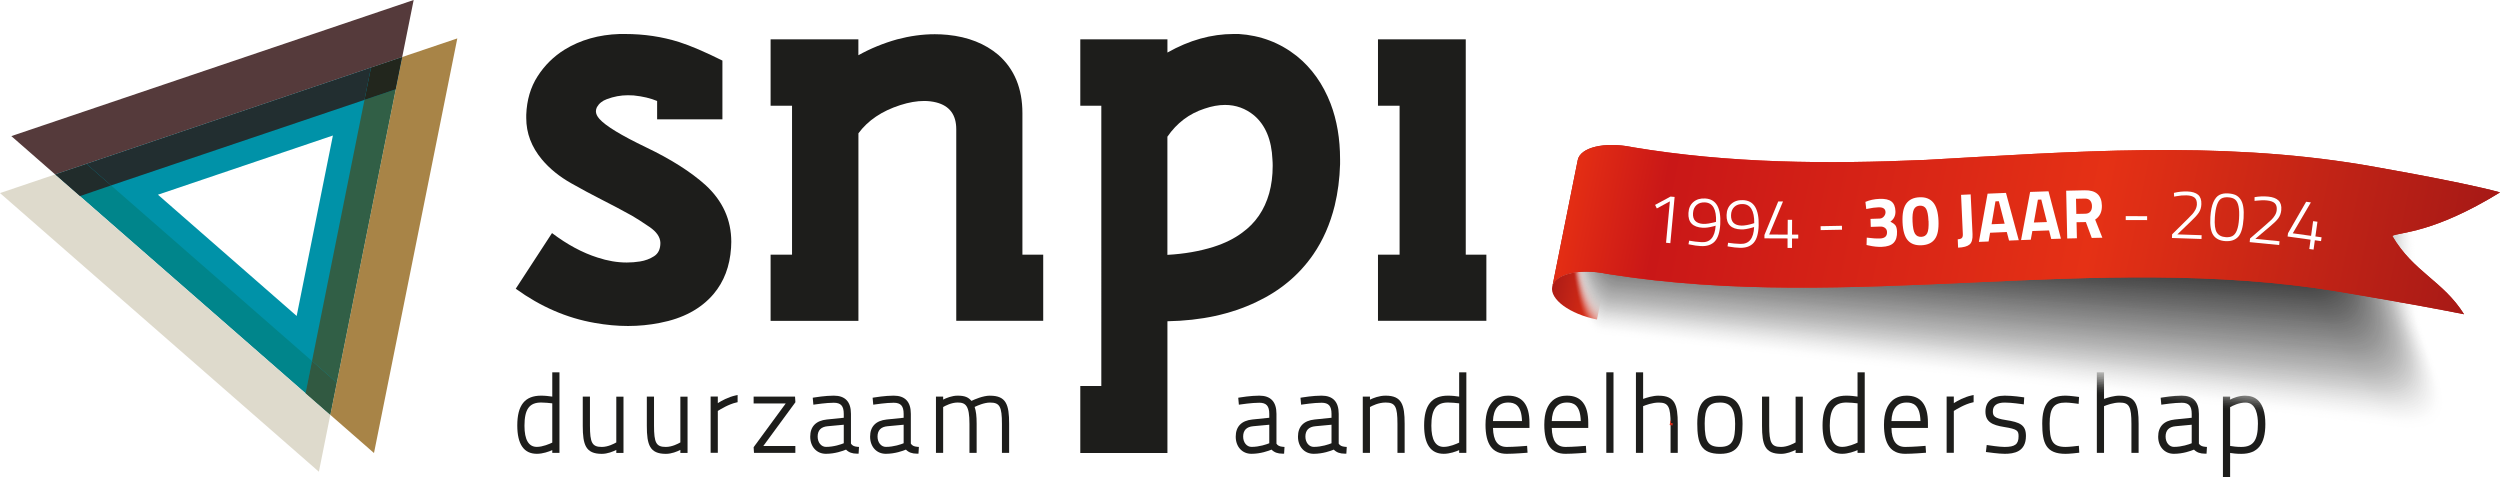 <?xml version="1.0" encoding="UTF-8"?>
<svg xmlns="http://www.w3.org/2000/svg" xmlns:xlink="http://www.w3.org/1999/xlink" viewBox="0 0 549.41 104.85">
  <defs>
    <style>
      .cls-1 {
        fill: #d4d4d4;
        opacity: .21;
      }

      .cls-1, .cls-2, .cls-3, .cls-4, .cls-5, .cls-6, .cls-7, .cls-8, .cls-9, .cls-10, .cls-11, .cls-12, .cls-13, .cls-14, .cls-15, .cls-16, .cls-17, .cls-18, .cls-19, .cls-20, .cls-21, .cls-22, .cls-23, .cls-24, .cls-25, .cls-26, .cls-27, .cls-28, .cls-29, .cls-30, .cls-31, .cls-32, .cls-33, .cls-34, .cls-35, .cls-36, .cls-37, .cls-38, .cls-39, .cls-40, .cls-41, .cls-42, .cls-43, .cls-44, .cls-45, .cls-46, .cls-47, .cls-48, .cls-49, .cls-50, .cls-51, .cls-52, .cls-53, .cls-54, .cls-55, .cls-56, .cls-57, .cls-58, .cls-59, .cls-60, .cls-61, .cls-62, .cls-63, .cls-64, .cls-65, .cls-66, .cls-67, .cls-68, .cls-69, .cls-70, .cls-71, .cls-72, .cls-73, .cls-74, .cls-75, .cls-76, .cls-77, .cls-78, .cls-79, .cls-80, .cls-81, .cls-82, .cls-83, .cls-84, .cls-85, .cls-86, .cls-87, .cls-88, .cls-89, .cls-90, .cls-91, .cls-92, .cls-93, .cls-94, .cls-95, .cls-96, .cls-97, .cls-98, .cls-99, .cls-100 {
        stroke-width: 0px;
      }

      .cls-2 {
        fill: #7f7f7f;
        opacity: .63;
      }

      .cls-3 {
        fill: #7a7a7a;
        opacity: .65;
      }

      .cls-4 {
        fill: #7c7c7c;
        opacity: .64;
      }

      .cls-5 {
        fill: #6a6a6a;
        opacity: .73;
      }

      .cls-6 {
        fill: #b3b3b3;
        opacity: .37;
      }

      .cls-7 {
        fill: #e6e6e6;
        opacity: .12;
      }

      .cls-8 {
        fill: #f2f2f2;
        opacity: .06;
      }

      .cls-9 {
        fill: url(#linear-gradient-2);
      }

      .cls-9, .cls-101 {
        mix-blend-mode: multiply;
      }

      .cls-10 {
        fill: #fcfcfc;
        opacity: .01;
      }

      .cls-11 {
        fill: #b6b6b6;
        opacity: .36;
      }

      .cls-12 {
        fill: #5e5e5e;
        opacity: .79;
      }

      .cls-13 {
        fill: #6f6f6f;
        opacity: .7;
      }

      .cls-14 {
        fill: #acacac;
        opacity: .41;
      }

      .cls-15 {
        fill: #727272;
        opacity: .69;
      }

      .cls-102 {
        mask: url(#mask);
      }

      .cls-16 {
        fill: #6d6d6d;
        opacity: .72;
      }

      .cls-17 {
        fill: url(#linear-gradient);
      }

      .cls-103 {
        filter: url(#luminosity-noclip);
      }

      .cls-18 {
        fill: #aeaeae;
        opacity: .4;
      }

      .cls-19 {
        fill: #5b5b5b;
        opacity: .8;
      }

      .cls-20 {
        fill: #d7d7d7;
        opacity: .2;
      }

      .cls-21 {
        fill: #595959;
        opacity: .81;
      }

      .cls-22 {
        fill: #656565;
        opacity: .75;
      }

      .cls-23 {
        fill: #e8e8e8;
        opacity: .11;
      }

      .cls-24 {
        fill: #515151;
        opacity: .85;
      }

      .cls-25 {
        fill: #636363;
        opacity: .77;
      }

      .cls-26 {
        fill: #686868;
        opacity: .74;
      }

      .cls-27 {
        fill: #b1b1b1;
        opacity: .38;
      }

      .cls-28 {
        fill: #606060;
        opacity: .78;
      }

      .cls-29 {
        fill: #545454;
        opacity: .84;
      }

      .cls-30 {
        fill: #4f4f4f;
        opacity: .86;
      }

      .cls-31 {
        fill: #4c4c4c;
        opacity: .88;
      }

      .cls-32 {
        fill: #d9d9d9;
        opacity: .19;
      }

      .cls-33 {
        fill: #a7a7a7;
        opacity: .43;
      }

      .cls-34 {
        fill: #a9a9a9;
        opacity: .42;
      }

      .cls-35 {
        fill: #b8b8b8;
        opacity: .35;
      }

      .cls-36 {
        fill: #bebebe;
        opacity: .32;
      }

      .cls-37 {
        fill: #424242;
        opacity: .93;
      }

      .cls-38 {
        fill: #a2a2a2;
        opacity: .46;
      }

      .cls-39 {
        fill: #565656;
        opacity: .83;
      }

      .cls-40 {
        fill: #dedede;
        opacity: .16;
      }

      .cls-41 {
        fill: #e1e1e1;
        opacity: .15;
      }

      .cls-42 {
        fill: #9f9f9f;
        opacity: .47;
      }

      .cls-43 {
        fill: #ebebeb;
        opacity: .1;
      }

      .cls-44 {
        fill: #454545;
        opacity: .91;
      }

      .cls-45 {
        fill: #dcdcdc;
        opacity: .17;
      }

      .cls-46 {
        fill: #404040;
        opacity: .94;
      }

      .cls-47 {
        fill: #4a4a4a;
        opacity: .89;
      }

      .cls-48 {
        fill: #a4a4a4;
        opacity: .44;
      }

      .cls-49 {
        fill: #474747;
        opacity: .9;
      }

      .cls-50 {
        fill: #fafafa;
        opacity: .02;
      }

      .cls-51 {
        fill: #3b3b3b;
        opacity: .96;
      }

      .cls-52 {
        fill: #f5f5f5;
        opacity: .05;
      }

      .cls-53 {
        fill: #363636;
        opacity: .99;
      }

      .cls-54 {
        fill: #383838;
        opacity: .98;
      }

      .cls-55 {
        fill: #cdcdcd;
        opacity: .25;
      }

      .cls-56 {
        fill: #9d9d9d;
        opacity: .48;
      }

      .cls-57 {
        fill: #3d3d3d;
        opacity: .95;
      }

      .cls-58 {
        fill: #c8c8c8;
        opacity: .27;
      }

      .cls-59 {
        fill: #989898;
        opacity: .51;
      }

      .cls-60 {
        fill: #c5c5c5;
        opacity: .28;
      }

      .cls-61 {
        fill: #909090;
        opacity: .54;
      }

      .cls-62 {
        fill: #f7f7f7;
        opacity: .04;
      }

      .cls-63 {
        fill: #e3e3e3;
        opacity: .14;
      }

      .cls-64 {
        fill: #8e8e8e;
        opacity: .56;
      }

      .cls-65 {
        fill: url(#linear-gradient-4);
      }

      .cls-66 {
        fill: url(#linear-gradient-3);
      }

      .cls-67 {
        fill: url(#linear-gradient-5);
      }

      .cls-68 {
        fill: url(#linear-gradient-6);
      }

      .cls-69 {
        fill: #959595;
        opacity: .52;
      }

      .cls-70 {
        fill: #9a9a9a;
        opacity: .49;
      }

      .cls-71 {
        fill: #ededed;
        opacity: .09;
      }

      .cls-72 {
        fill: #cacaca;
        opacity: .26;
      }

      .cls-73 {
        fill: #939393;
        opacity: .53;
      }

      .cls-74 {
        fill: #8b8b8b;
        opacity: .57;
      }

      .cls-104 {
        isolation: isolate;
      }

      .cls-75 {
        fill: #848484;
        opacity: .6;
      }

      .cls-76 {
        fill: #c3c3c3;
        opacity: .3;
      }

      .cls-77 {
        fill: #818181;
        opacity: .62;
      }

      .cls-78 {
        fill: silver;
        opacity: .31;
      }

      .cls-79 {
        fill: #898989;
        opacity: .58;
      }

      .cls-80 {
        fill: #cfcfcf;
        opacity: .23;
      }

      .cls-81 {
        fill: #bbb;
        opacity: .33;
      }

      .cls-82 {
        fill: #d2d2d2;
        opacity: .22;
      }

      .cls-83 {
        opacity: 0;
      }

      .cls-83, .cls-94 {
        fill: #fff;
      }

      .cls-105 {
        mask: url(#mask-1);
      }

      .cls-84 {
        fill: #553a3b;
      }

      .cls-85 {
        fill: #315f46;
      }

      .cls-86 {
        fill: #1d1d1b;
      }

      .cls-87 {
        fill: #212c2b;
      }

      .cls-88 {
        fill: #222e30;
      }

      .cls-89 {
        fill: #22261d;
      }

      .cls-90 {
        fill: #dedacc;
      }

      .cls-91 {
        fill: #a88447;
      }

      .cls-92 {
        fill: #315941;
      }

      .cls-93 {
        fill: #333;
      }

      .cls-95 {
        fill: #0092a8;
      }

      .cls-96 {
        fill: #00858b;
      }

      .cls-97 {
        fill: #868686;
        opacity: .59;
      }

      .cls-98 {
        fill: #777;
        opacity: .67;
      }

      .cls-99 {
        fill: #f0f0f0;
        opacity: .07;
      }

      .cls-100 {
        fill: #747474;
        opacity: .68;
      }
    </style>
    <linearGradient id="linear-gradient" x1="358.77" y1="55.05" x2="326.97" y2="55.05" gradientTransform="translate(29.89 -55.69) rotate(11.36)" gradientUnits="userSpaceOnUse">
      <stop offset="0" stop-color="#951914"/>
      <stop offset=".09" stop-color="#e42a12"/>
      <stop offset=".57" stop-color="#e53115"/>
      <stop offset="1" stop-color="#a61916"/>
    </linearGradient>
    <filter id="luminosity-noclip" x="341.08" y="59.69" width="11.92" height="10.54" color-interpolation-filters="sRGB" filterUnits="userSpaceOnUse">
      <feFlood flood-color="#fff" result="bg"/>
      <feBlend in="SourceGraphic" in2="bg"/>
    </filter>
    <filter id="luminosity-noclip-2" x="341.08" y="-8244.43" width="11.92" height="32766" color-interpolation-filters="sRGB" filterUnits="userSpaceOnUse">
      <feFlood flood-color="#fff" result="bg"/>
      <feBlend in="SourceGraphic" in2="bg"/>
    </filter>
    <mask id="mask-1" x="341.08" y="-8244.43" width="11.92" height="32766" maskUnits="userSpaceOnUse"/>
    <linearGradient id="linear-gradient-2" x1="334.06" y1="41.2" x2="334.06" y2="54.77" gradientTransform="translate(29.89 -55.69) rotate(11.36)" gradientUnits="userSpaceOnUse">
      <stop offset="0" stop-color="#fff"/>
      <stop offset="1" stop-color="#000"/>
    </linearGradient>
    <mask id="mask" x="341.08" y="59.69" width="11.92" height="10.54" maskUnits="userSpaceOnUse">
      <g class="cls-103">
        <g class="cls-105">
          <path class="cls-9" d="m352.99,60.14c-5.99-1.2-11.31.08-11.87,2.86s3.85,6.02,9.84,7.22c0,0,0,0,0,0l1.01-5.04,1.01-5.04h0Z"/>
        </g>
      </g>
    </mask>
    <linearGradient id="linear-gradient-3" x1="334.06" y1="41.2" x2="334.06" y2="54.77" gradientTransform="translate(29.89 -55.69) rotate(11.36)" gradientUnits="userSpaceOnUse">
      <stop offset="0" stop-color="#000"/>
      <stop offset="1" stop-color="#c41718"/>
    </linearGradient>
    <linearGradient id="linear-gradient-4" x1="328.52" y1="24.23" x2="528.63" y2="24.23" xlink:href="#linear-gradient"/>
    <linearGradient id="linear-gradient-5" x1="328.52" y1="24.23" x2="528.63" y2="24.23" gradientTransform="translate(29.89 -55.69) rotate(11.36)" gradientUnits="userSpaceOnUse">
      <stop offset="0" stop-color="#e42e14"/>
      <stop offset=".1" stop-color="#c91717"/>
      <stop offset=".57" stop-color="#e53115"/>
      <stop offset="1" stop-color="#a61916"/>
    </linearGradient>
    <linearGradient id="linear-gradient-6" x1="366.7" y1="92.85" x2="367.68" y2="93.04" gradientTransform="matrix(1,0,0,1,0,0)" xlink:href="#linear-gradient-5"/>
  </defs>
  <g class="cls-104">
    <g id="Laag_2" data-name="Laag 2">
      <g id="Laag_1-2" data-name="Laag 1">
        <g>
          <path class="cls-86" d="m143.75,56.3c.92-.59,1.38-1.56,1.38-2.92-.03-1.27-.83-2.44-2.4-3.51-1.57-1.07-2.86-1.9-3.85-2.47-2.23-1.24-4.45-2.41-6.66-3.53-2.2-1.12-4.42-2.31-6.66-3.58-2.63-1.48-4.78-3.23-6.47-5.25-2.29-2.75-3.44-5.78-3.44-9.1v-.72c.12-3.23.95-6.05,2.49-8.45,1.54-2.4,3.51-4.35,5.93-5.86,3.5-2.15,7.53-3.29,12.09-3.44h1.18c4.2,0,8.16.59,11.91,1.77,2.47.79,5.64,2.14,9.51,4.07v12.91h-14.35v-4.03c-1.42-.6-3.14-1.01-5.16-1.22-.42-.03-.85-.04-1.27-.04-1.57,0-3.11.29-4.62.86-.99.36-1.72.95-2.18,1.76-.15.3-.22.6-.22.91,0,.54.26,1.1.77,1.67,1.36,1.54,4.78,3.62,10.26,6.25,5.48,2.62,9.83,5.39,13.06,8.29,3.77,3.47,5.66,7.63,5.66,12.5,0,.42-.02.86-.05,1.31-.27,4.04-1.55,7.42-3.85,10.14-2.78,3.26-6.72,5.37-11.82,6.34-2.26.45-4.59.68-6.97.68s-4.83-.23-7.34-.68c-6.1-1.06-11.88-3.56-17.34-7.51l7.97-12.23c3.35,2.53,6.69,4.33,10.01,5.38,2.2.73,4.35,1.09,6.43,1.09.97,0,1.93-.08,2.9-.23,1.14-.18,2.18-.57,3.1-1.16Z"/>
          <path class="cls-86" d="m169.35,70.5v-14.54h4.71V23.23h-4.71v-14.58h19.29v3.49c2.65-1.48,5.49-2.64,8.51-3.49,2.84-.75,5.6-1.13,8.29-1.13.93,0,1.87.05,2.81.14,4.5.45,8.21,1.92,11.14,4.39,3.53,3.11,5.3,7.38,5.3,12.81v31.1h4.57v14.54h-19.11V28.39c0-3.17-1.47-5.13-4.39-5.88-.85-.21-1.74-.32-2.67-.32-1.6,0-3.35.3-5.25.91-4.04,1.3-7.11,3.37-9.19,6.2v41.21h-19.29Z"/>
          <path class="cls-86" d="m237.41,84.83h4.62V23.23h-4.62v-14.58h19.15v2.9c4.8-2.72,9.66-4.08,14.57-4.08h1.09c4.8.3,9.06,1.92,12.77,4.85,3.29,2.66,5.76,6.14,7.43,10.46,1.39,3.65,2.08,7.73,2.08,12.22v1.09c-.09,3.2-.49,6.23-1.18,9.1-1,4.04-2.57,7.62-4.71,10.73-3.11,4.5-7.26,7.97-12.45,10.42-5.65,2.72-12.18,4.13-19.6,4.26v28.96h-19.15v-14.71Zm19.15-28.82c3.71-.21,7.09-.8,10.14-1.76,2.47-.79,4.57-1.83,6.29-3.12,2.93-2.11,4.9-5,5.93-8.65.51-1.84.77-3.85.77-6.02,0-.45-.01-.9-.05-1.36-.18-4.35-1.53-7.59-4.03-9.73-1.87-1.54-4-2.31-6.38-2.31-1.42,0-2.93.27-4.53.82-3.35,1.09-6.07,3.14-8.15,6.16v25.99Z"/>
          <path class="cls-86" d="m302.83,70.5v-14.54h4.75V23.23h-4.75v-14.58h19.29v47.31h4.53v14.54h-23.82Z"/>
          <g>
            <path class="cls-86" d="m121.37,87.16c-.63-.09-1.56-.21-2.44-.21-3.58,0-5.25,2.08-5.25,6.55,0,4.13,1.45,6.23,4.3,6.23,1.34,0,2.66-.49,3.39-.81v.61h1.58v-17.7h-1.58v5.34Zm-2.44,1.3c.75,0,1.78.1,2.44.18v8.63c-.55.26-2.08.94-3.39.94-1.8,0-2.72-1.56-2.72-4.64,0-3.63,1.06-5.11,3.67-5.11Z"/>
            <path class="cls-86" d="m135.44,97.23c-.47.27-1.81.99-3.18.99-2.12,0-2.61-.88-2.61-4.69v-6.37h-1.58v6.42c0,4.17.63,6.16,4.19,6.16,1.24,0,2.48-.51,3.18-.87v.66h1.58v-12.36h-1.58v10.07Z"/>
            <path class="cls-86" d="m149.51,97.23c-.47.27-1.81.99-3.18.99-2.12,0-2.6-.88-2.6-4.69v-6.37h-1.58v6.42c0,4.17.63,6.16,4.19,6.16,1.24,0,2.48-.51,3.18-.87v.66h1.58v-12.36h-1.58v10.07Z"/>
            <path class="cls-86" d="m157.75,88.62v-1.47h-1.58v12.36h1.58v-9.2c.56-.36,2.42-1.49,4.05-1.85l.3-.07v-1.58l-.47.1c-1.62.36-3.09,1.18-3.89,1.69Z"/>
            <polygon class="cls-86" points="174.72 87.16 165.62 87.16 165.62 88.67 172.67 88.67 165.62 98.28 165.7 99.52 174.79 99.52 174.79 98.01 167.75 98.01 174.8 88.4 174.72 87.16"/>
            <path class="cls-86" d="m187.01,97.5v-6.55c0-2.66-1.27-4-3.77-4-1.87,0-4.18.38-4.28.4l-.35.06.14,1.53.4-.06s2.45-.37,4.09-.37c1.55,0,2.19.71,2.19,2.44v.86l-3.71.38c-2.4.25-3.66,1.55-3.66,3.77s1.42,3.77,3.45,3.77,3.76-.65,4.42-.92c.59.61,1.36.89,2.4.89h.36l.09-1.48-.37-.03c-.71-.06-1.13-.27-1.39-.69Zm-1.58-4.16v4.07c-.57.23-2.15.8-3.9.8-1.05,0-1.84-.97-1.84-2.26,0-1.38.74-2.15,2.2-2.28l3.54-.33Z"/>
            <path class="cls-86" d="m200.17,97.5v-6.55c0-2.66-1.27-4-3.77-4-1.86,0-4.18.38-4.28.4l-.35.06.14,1.53.4-.06s2.45-.37,4.09-.37c1.55,0,2.19.71,2.19,2.44v.86l-3.71.38c-2.4.25-3.66,1.55-3.66,3.77s1.42,3.77,3.45,3.77,3.76-.65,4.42-.92c.59.61,1.36.89,2.4.89h.36l.09-1.48-.37-.03c-.71-.06-1.13-.27-1.39-.69Zm-1.58-4.16v4.07c-.57.23-2.16.8-3.9.8-1.05,0-1.84-.97-1.84-2.26,0-1.38.74-2.15,2.2-2.28l3.54-.33Z"/>
            <path class="cls-86" d="m217.59,86.95c-1.56,0-3.4.82-4.1,1.15-.67-.77-1.4-1.15-3.04-1.15-1.24,0-2.48.51-3.18.87v-.66h-1.58v12.36h1.58v-10.07c.47-.27,1.81-.99,3.18-.99,1.8,0,2.6.68,2.6,4.69v6.37h1.58v-6.41c0-1.67-.13-2.74-.44-3.68.62-.3,2.11-.96,3.39-.96,2.12,0,2.61.88,2.61,4.69v6.37h1.58v-6.41c0-4.17-.63-6.16-4.19-6.16Z"/>
          </g>
          <g>
            <path class="cls-86" d="m280.52,97.5v-6.55c0-2.66-1.27-4-3.77-4-1.86,0-4.19.38-4.28.4l-.35.06.14,1.53.4-.06s2.45-.37,4.09-.37c1.55,0,2.19.71,2.19,2.44v.86l-3.71.38c-2.4.25-3.66,1.55-3.66,3.77s1.42,3.77,3.45,3.77,3.76-.65,4.42-.92c.59.61,1.36.89,2.4.89h.36l.09-1.48-.38-.03c-.71-.06-1.13-.27-1.39-.69Zm-1.58-4.16v4.07c-.57.23-2.16.8-3.9.8-1.05,0-1.84-.97-1.84-2.26,0-1.38.74-2.15,2.2-2.28l3.54-.33Z"/>
            <path class="cls-86" d="m294.2,97.5v-6.55c0-2.66-1.27-4-3.77-4-1.86,0-4.19.38-4.28.4l-.35.06.14,1.53.4-.06s2.45-.37,4.09-.37c1.55,0,2.19.71,2.19,2.44v.86l-3.71.38c-2.4.25-3.66,1.55-3.66,3.77s1.42,3.77,3.45,3.77,3.76-.65,4.42-.92c.59.61,1.36.89,2.4.89h.36l.09-1.48-.38-.03c-.71-.06-1.13-.27-1.39-.69Zm-1.58-4.16v4.07c-.57.23-2.16.8-3.9.8-1.05,0-1.84-.97-1.84-2.26,0-1.38.74-2.15,2.2-2.28l3.54-.33Z"/>
            <path class="cls-86" d="m304.51,86.95c-1.41,0-2.71.52-3.44.88v-.67h-1.58v12.36h1.58v-10.07c.48-.27,1.88-.99,3.44-.99,2.12,0,2.6.88,2.6,4.69v6.37h1.58v-6.41c0-4.17-.63-6.16-4.19-6.16Z"/>
            <path class="cls-86" d="m320.67,87.16c-.64-.1-1.56-.21-2.44-.21-3.59,0-5.26,2.08-5.26,6.55,0,4.13,1.45,6.23,4.31,6.23,1.34,0,2.66-.49,3.39-.81v.61h1.58v-17.7h-1.58v5.34Zm-2.44,1.3c.75,0,1.78.1,2.44.18v8.63c-.55.26-2.08.94-3.39.94-1.81,0-2.72-1.56-2.72-4.64,0-3.63,1.06-5.11,3.67-5.11Z"/>
            <path class="cls-86" d="m331.44,86.95c-1.86,0-4.98.83-4.98,6.39,0,4.3,1.52,6.39,4.65,6.39,1.69,0,4.18-.21,4.21-.21l.38-.03-.1-1.51-.39.03s-2.48.21-4.07.21c-1.99,0-2.96-1.33-3.04-4.17h8.02v-1.15c0-3.95-1.57-5.95-4.68-5.95Zm0,1.51c1.37,0,2.94.47,3.04,4.07h-6.38c.1-2.67,1.25-4.07,3.34-4.07Z"/>
            <path class="cls-86" d="m344.36,86.95c-1.86,0-4.98.83-4.98,6.39,0,4.3,1.52,6.39,4.65,6.39,1.69,0,4.18-.21,4.21-.21l.38-.03-.1-1.51-.39.03s-2.48.21-4.07.21c-1.99,0-2.96-1.33-3.04-4.17h8.02v-1.15c0-3.95-1.57-5.95-4.68-5.95Zm0,1.51c1.37,0,2.94.47,3.04,4.07h-6.38c.1-2.67,1.25-4.07,3.34-4.07Z"/>
            <rect class="cls-86" x="353.01" y="81.82" width="1.58" height="17.7"/>
            <path class="cls-86" d="m364.52,86.95c-1.28,0-2.67.44-3.42.72v-5.84h-1.58v17.7h1.58v-10.27c.55-.23,2.04-.79,3.42-.79,2.12,0,2.61.88,2.61,4.69v6.37h1.58v-6.41c0-4.17-.63-6.16-4.19-6.16Z"/>
            <path class="cls-86" d="m378.02,86.95c-3.57,0-5.02,1.78-5.02,6.14s.82,6.65,5.02,6.65,4.93-2.64,4.93-6.6c0-4.22-1.57-6.18-4.93-6.18Zm0,1.51c2.31,0,3.3,1.4,3.3,4.67,0,3.44-.49,5.08-3.3,5.08-2.63,0-3.39-1.15-3.39-5.13,0-3.46.86-4.62,3.39-4.62Z"/>
            <path class="cls-86" d="m394.6,97.23c-.47.27-1.81.99-3.19.99-2.12,0-2.6-.88-2.6-4.69v-6.37h-1.58v6.42c0,4.17.63,6.16,4.19,6.16,1.24,0,2.48-.51,3.19-.87v.66h1.58v-12.36h-1.58v10.07Z"/>
            <path class="cls-86" d="m408.23,87.16c-.64-.1-1.56-.21-2.44-.21-3.59,0-5.26,2.08-5.26,6.55,0,4.13,1.45,6.23,4.3,6.23,1.34,0,2.66-.49,3.39-.81v.61h1.58v-17.7h-1.58v5.34Zm-2.44,1.3c.75,0,1.78.1,2.44.18v8.63c-.55.26-2.08.94-3.39.94-1.81,0-2.72-1.56-2.72-4.64,0-3.63,1.06-5.11,3.67-5.11Z"/>
            <path class="cls-86" d="m419.01,86.95c-1.86,0-4.98.83-4.98,6.39,0,4.3,1.52,6.39,4.65,6.39,1.69,0,4.18-.21,4.21-.21l.38-.03-.1-1.51-.39.03s-2.48.21-4.07.21c-1.99,0-2.96-1.33-3.04-4.17h8.02v-1.15c0-3.95-1.57-5.95-4.68-5.95Zm0,1.51c1.37,0,2.94.47,3.04,4.07h-6.38c.1-2.67,1.25-4.07,3.34-4.07Z"/>
            <path class="cls-86" d="m429.38,88.62v-1.47h-1.58v12.36h1.58v-9.2c.56-.36,2.42-1.49,4.05-1.85l.3-.07v-1.58l-.47.1c-1.62.36-3.09,1.18-3.89,1.69Z"/>
            <path class="cls-86" d="m440.81,92.31c-2.57-.39-2.85-.91-2.85-1.91,0-1.28.88-1.93,2.61-1.93,1.53,0,3.74.34,3.77.34l.42.06.09-1.54-.35-.05c-.09-.01-2.14-.33-3.93-.33-2.69,0-4.24,1.27-4.24,3.49s1.39,2.97,4.13,3.4c2.86.46,3.15.79,3.15,2.03,0,1.76-.78,2.35-3.09,2.35-1.14,0-3.49-.36-3.51-.37l-.4-.06-.18,1.54.37.05c.1.01,2.43.35,3.76.35,2.01,0,4.67-.41,4.67-3.93,0-2.42-1.31-3.01-4.43-3.49Z"/>
            <path class="cls-86" d="m456.45,98.01s-1.66.21-2.5.21c-3.02,0-3.51-1.51-3.51-5.13,0-3.41.92-4.62,3.51-4.62.84,0,2.43.23,2.45.23l.41.06.09-1.52-.35-.05c-.07,0-1.71-.24-2.6-.24-3.6,0-5.14,1.83-5.14,6.14s.82,6.65,5.14,6.65c.89,0,2.57-.2,2.64-.21l.36-.04-.09-1.52-.41.05Z"/>
            <path class="cls-86" d="m465.81,86.95c-1.28,0-2.67.44-3.42.72v-5.84h-1.58v17.7h1.58v-10.27c.55-.23,2.04-.79,3.42-.79,2.12,0,2.6.88,2.6,4.69v6.37h1.58v-6.41c0-4.17-.63-6.16-4.19-6.16Z"/>
            <path class="cls-86" d="m483.24,97.5v-6.55c0-2.66-1.27-4-3.77-4-1.87,0-4.19.38-4.28.4l-.35.06.14,1.53.4-.06s2.45-.37,4.09-.37c1.55,0,2.19.71,2.19,2.44v.86l-3.71.38c-2.4.25-3.66,1.55-3.66,3.77s1.42,3.77,3.45,3.77,3.76-.65,4.42-.92c.59.61,1.36.89,2.4.89h.36l.09-1.48-.38-.03c-.71-.06-1.13-.27-1.39-.69Zm-1.58-4.16v4.07c-.57.23-2.16.8-3.9.8-1.05,0-1.84-.97-1.84-2.26,0-1.38.74-2.15,2.2-2.28l3.55-.33Z"/>
            <path class="cls-86" d="m493.49,86.95c-1.45,0-2.69.5-3.39.86v-.65h-1.58v17.7h1.58v-5.32c.53.09,1.4.2,2.44.2,3.62,0,5.3-2.08,5.3-6.55,0-5.15-2.37-6.23-4.35-6.23Zm-3.39,2.53c.48-.28,1.89-1.01,3.39-1.01,2.37,0,2.72,2.91,2.72,4.64,0,3.68-1.03,5.11-3.67,5.11-.97,0-1.82-.11-2.44-.22v-8.52Z"/>
          </g>
          <path class="cls-95" d="m12.12,38.33l60.47,52.84,15.8-78.64L12.12,38.33Zm53.07,31.1l-30.48-26.64,38.45-13.01-7.96,39.64Z"/>
          <polygon class="cls-96" points="24.41 40.75 17.58 43.1 67.15 86.42 68.57 79.34 24.41 40.75"/>
          <polyline class="cls-95" points="79.12 26.83 69.87 72.88 69.55 74.48"/>
          <polygon class="cls-85" points="80.1 21.95 68.57 79.34 74.01 84.09 86.96 19.63 80.1 21.95"/>
          <polygon class="cls-90" points="12.12 38.33 0 42.43 70.08 103.67 72.59 91.17 12.12 38.33"/>
          <polygon class="cls-92" points="68.57 79.34 67.15 86.42 72.59 91.17 74.01 84.09 68.57 79.34"/>
          <polygon class="cls-91" points="88.39 12.53 72.59 91.17 82.19 99.56 100.5 8.44 88.39 12.53"/>
          <polygon class="cls-84" points="2.49 29.91 12.12 38.33 88.39 12.53 90.91 0 2.49 29.91"/>
          <polygon class="cls-87" points="12.12 38.33 18.99 36.01 24.41 40.75 17.58 43.1 12.12 38.33"/>
          <polygon class="cls-89" points="86.96 19.63 88.39 12.53 81.53 14.85 80.1 21.95 86.96 19.63"/>
          <polygon class="cls-88" points="18.99 36.01 24.41 40.75 80.1 21.95 81.53 14.85 18.99 36.01"/>
        </g>
        <g>
          <path class="cls-17" d="m352.99,60.14c-5.99-1.2-11.31.08-11.87,2.86s3.85,6.02,9.84,7.22c0,0,0,0,0,0l1.01-5.04,1.01-5.04h0Z"/>
          <g class="cls-102">
            <path class="cls-66" d="m352.99,60.14c-5.99-1.2-11.31.08-11.87,2.86s3.85,6.02,9.84,7.22c0,0,0,0,0,0l1.01-5.04,1.01-5.04h0Z"/>
          </g>
          <g class="cls-101">
            <path class="cls-83" d="m531.82,67.1c-.36,9.38,17.52,32.48-7.13,27.53l-172.67-20.36c-5.3-.34-7.06-14.98-6.7-24.36h0c.36-9.37,4.94-16.69,10.24-16.35l163.04,10.58c5.3.34,13.04-.42,12.69,8.95l.54,14.01Z"/>
            <path class="cls-10" d="m531.58,66.92c-.35,9.31,17.26,32.18-7.15,27.28l-172.33-20.21c-5.29-.34-7.07-14.85-6.72-24.16h0c.35-9.31,4.93-16.58,10.22-16.24l162.82,10.55c5.29.34,12.98-.36,12.63,8.95l.54,13.84Z"/>
            <path class="cls-50" d="m531.34,66.74c-.35,9.25,16.99,31.87-7.17,27.03l-171.98-20.06c-5.28-.34-7.09-14.71-6.74-23.96h0c.35-9.25,4.92-16.47,10.2-16.13l162.59,10.51c5.28.34,12.93-.31,12.58,8.94l.53,13.66Z"/>
            <path class="cls-62" d="m531.1,66.56c-.35,9.19,16.73,31.56-7.19,26.78l-171.64-19.9c-5.27-.34-7.11-14.57-6.76-23.76h0c.35-9.19,4.9-16.36,10.18-16.01l162.37,10.48c5.28.34,12.87-.26,12.52,8.93l.52,13.49Z"/>
            <path class="cls-52" d="m530.86,66.38c-.35,9.13,16.46,31.26-7.21,26.53l-171.29-19.75c-5.27-.34-7.12-14.44-6.78-23.56h0c.34-9.12,4.89-16.24,10.16-15.9l162.14,10.44c5.27.34,12.81-.2,12.47,8.92l.52,13.32Z"/>
            <path class="cls-8" d="m530.62,66.2c-.34,9.06,16.2,30.95-7.23,26.28l-170.95-19.59c-5.26-.34-7.14-14.3-6.8-23.36h0c.34-9.06,4.88-16.13,10.14-15.79l161.91,10.41c5.26.34,12.76-.15,12.42,8.91l.51,13.14Z"/>
            <path class="cls-99" d="m530.38,66.02c-.34,9,15.93,30.64-7.25,26.03l-170.6-19.44c-5.25-.34-7.16-14.17-6.82-23.17h0c.34-9,4.87-16.02,10.12-15.68l161.69,10.38c5.25.34,12.7-.09,12.36,8.9l.5,12.97Z"/>
            <path class="cls-71" d="m530.14,65.83c-.34,8.94,15.66,30.33-7.27,25.78l-170.26-19.28c-5.25-.34-7.17-14.03-6.84-22.97h0c.33-8.94,4.86-15.91,10.1-15.57l161.46,10.34c5.25.34,12.64-.04,12.31,8.89l.5,12.8Z"/>
            <path class="cls-43" d="m529.9,65.65c-.33,8.88,15.4,30.03-7.29,25.54l-169.91-19.13c-5.24-.34-7.19-13.89-6.86-22.77h0c.33-8.87,4.85-15.79,10.09-15.46l161.24,10.31c5.24.33,12.58.01,12.25,8.89l.49,12.62Z"/>
            <path class="cls-23" d="m529.66,65.47c-.33,8.81,15.13,29.72-7.31,25.29l-169.57-18.97c-5.23-.33-7.21-13.76-6.88-22.57h0c.33-8.81,4.84-15.68,10.07-15.35l161.01,10.28c5.23.33,12.53.07,12.2,8.88l.48,12.45Z"/>
            <path class="cls-7" d="m529.42,65.29c-.33,8.75,14.87,29.41-7.33,25.04l-169.22-18.82c-5.22-.33-7.23-13.62-6.9-22.37h0c.33-8.75,4.82-15.57,10.05-15.24l160.78,10.24c5.22.33,12.47.12,12.15,8.87l.48,12.28Z"/>
            <path class="cls-63" d="m529.18,65.11c-.32,8.69,14.6,29.1-7.35,24.79l-168.88-18.66c-5.22-.33-7.24-13.49-6.92-22.17h0c.32-8.69,4.81-15.46,10.03-15.13l160.56,10.21c5.22.33,12.41.18,12.09,8.86l.47,12.11Z"/>
            <path class="cls-41" d="m528.94,64.93c-.32,8.63,14.33,28.8-7.37,24.54l-168.53-18.51c-5.21-.33-7.26-13.35-6.94-21.97h0c.32-8.62,4.8-15.35,10.01-15.01l160.33,10.17c5.21.33,12.36.23,12.04,8.85l.46,11.93Z"/>
            <path class="cls-40" d="m528.7,64.74c-.32,8.56,14.07,28.49-7.39,24.29l-168.19-18.35c-5.2-.33-7.28-13.21-6.96-21.78h0c.32-8.56,4.79-15.23,9.99-14.9l160.1,10.14c5.2.33,12.3.28,11.98,8.84l.46,11.76Z"/>
            <path class="cls-45" d="m528.46,64.56c-.31,8.5,13.8,28.18-7.41,24.04l-167.84-18.2c-5.19-.33-7.29-13.08-6.98-21.58h0c.31-8.5,4.78-15.12,9.97-14.79l159.88,10.11c5.19.33,12.24.34,11.93,8.83l.45,11.59Z"/>
            <path class="cls-32" d="m528.22,64.38c-.31,8.44,13.54,27.88-7.43,23.79l-167.5-18.05c-5.19-.33-7.31-12.94-7-21.38h0c.31-8.44,4.77-15.01,9.95-14.68l159.65,10.07c5.19.33,12.19.39,11.88,8.83l.44,11.41Z"/>
            <path class="cls-20" d="m527.98,64.2c-.31,8.37,13.27,27.57-7.45,23.54l-167.15-17.89c-5.18-.33-7.33-12.8-7.02-21.18h0c.31-8.37,4.76-14.9,9.93-14.57l159.43,10.04c5.18.33,12.13.45,11.82,8.82l.44,11.24Z"/>
            <path class="cls-1" d="m527.74,64.02c-.31,8.31,13.01,27.26-7.47,23.29l-166.81-17.74c-5.17-.33-7.34-12.67-7.04-20.98h0c.3-8.31,4.74-14.78,9.92-14.46l159.2,10c5.17.32,12.07.5,11.77,8.81l.43,11.07Z"/>
            <path class="cls-82" d="m527.5,63.84c-.3,8.25,12.74,26.95-7.48,23.04l-166.46-17.58c-5.16-.32-7.36-12.53-7.06-20.78h0c.3-8.25,4.73-14.67,9.9-14.35l158.97,9.97c5.17.32,12.02.55,11.71,8.8l.42,10.9Z"/>
            <path class="cls-80" d="m527.26,63.66c-.3,8.19,12.47,26.65-7.5,22.79l-166.12-17.43c-5.16-.32-7.38-12.4-7.08-20.58h0c.3-8.19,4.72-14.56,9.88-14.24l158.75,9.94c5.16.32,11.96.61,11.66,8.79l.42,10.72Z"/>
            <path class="cls-55" d="m527.02,63.47c-.3,8.12,12.21,26.34-7.52,22.54l-165.77-17.27c-5.15-.32-7.39-12.26-7.1-20.38h0c.3-8.12,4.71-14.45,9.86-14.12l158.52,9.9c5.15.32,11.9.66,11.61,8.78l.41,10.55Z"/>
            <path class="cls-72" d="m526.78,63.29c-.29,8.06,11.94,26.03-7.54,22.3l-165.43-17.12c-5.14-.32-7.41-12.12-7.12-20.19h0c.29-8.06,4.7-14.33,9.84-14.01l158.3,9.87c5.14.32,11.84.72,11.55,8.78l.4,10.38Z"/>
            <path class="cls-58" d="m526.54,63.11c-.29,8,11.68,25.72-7.56,22.05l-165.08-16.96c-5.14-.32-7.43-11.99-7.14-19.99h0c.29-8,4.69-14.22,9.82-13.9l158.07,9.84c5.14.32,11.79.77,11.5,8.77l.4,10.2Z"/>
            <path class="cls-60" d="m526.3,62.93c-.29,7.94,11.41,25.42-7.58,21.8l-164.74-16.81c-5.13-.32-7.45-11.85-7.16-19.79h0c.29-7.94,4.67-14.11,9.8-13.79l157.84,9.8c5.13.32,11.73.82,11.45,8.76l.39,10.03Z"/>
            <path class="cls-76" d="m526.06,62.75c-.28,7.87,11.14,25.11-7.6,21.55l-164.39-16.65c-5.12-.32-7.46-11.72-7.18-19.59h0c.28-7.87,4.66-14,9.78-13.68l157.62,9.77c5.12.32,11.67.88,11.39,8.75l.38,9.86Z"/>
            <path class="cls-78" d="m525.82,62.57c-.28,7.81,10.88,24.8-7.62,21.3l-164.05-16.5c-5.11-.32-7.48-11.58-7.2-19.39h0c.28-7.81,4.65-13.89,9.77-13.57l157.39,9.73c5.11.32,11.62.93,11.34,8.74l.38,9.68Z"/>
            <path class="cls-36" d="m525.58,62.38c-.28,7.75,10.61,24.5-7.64,21.05l-163.7-16.34c-5.11-.32-7.5-11.44-7.22-19.19h0c.28-7.75,4.64-13.77,9.75-13.46l157.16,9.7c5.11.32,11.56.99,11.28,8.73l.37,9.51Z"/>
            <path class="cls-81" d="m525.34,62.2c-.27,7.69,10.35,24.19-7.66,20.8l-163.36-16.19c-5.1-.31-7.51-11.31-7.24-18.99h0c.27-7.69,4.63-13.66,9.73-13.35l156.94,9.67c5.1.31,11.5,1.04,11.23,8.72l.36,9.34Z"/>
            <path class="cls-35" d="m525.1,62.02c-.27,7.62,10.08,23.88-7.68,20.55l-163.01-16.04c-5.09-.31-7.53-11.17-7.26-18.79h0c.27-7.62,4.62-13.55,9.71-13.24l156.71,9.63c5.09.31,11.45,1.09,11.18,8.72l.36,9.17Z"/>
            <path class="cls-11" d="m524.86,61.84c-.27,7.56,9.82,23.57-7.7,20.3l-162.67-15.88c-5.08-.31-7.55-11.03-7.28-18.6h0c.27-7.56,4.61-13.44,9.69-13.12l156.49,9.6c5.08.31,11.39,1.15,11.12,8.71l.35,8.99Z"/>
            <path class="cls-6" d="m524.62,61.66c-.26,7.5,9.55,23.27-7.72,20.05l-162.32-15.73c-5.08-.31-7.56-10.9-7.3-18.4h0c.26-7.5,4.59-13.32,9.67-13.01l156.26,9.56c5.08.31,11.33,1.2,11.07,8.7l.34,8.82Z"/>
            <path class="cls-27" d="m524.38,61.48c-.26,7.44,9.28,22.96-7.74,19.8l-161.98-15.57c-5.07-.31-7.58-10.76-7.32-18.2h0c.26-7.44,4.58-13.21,9.65-12.9l156.03,9.53c5.07.31,11.27,1.26,11.01,8.69l.34,8.65Z"/>
            <path class="cls-18" d="m524.14,61.29c-.26,7.37,9.02,22.65-7.76,19.55l-161.63-15.42c-5.06-.31-7.6-10.63-7.34-18h0c.26-7.37,4.57-13.1,9.63-12.79l155.81,9.5c5.06.31,11.22,1.31,10.96,8.68l.33,8.47Z"/>
            <path class="cls-14" d="m523.9,61.11c-.26,7.31,8.75,22.34-7.78,19.3l-161.29-15.26c-5.05-.31-7.61-10.49-7.36-17.8h0c.26-7.31,4.56-12.99,9.61-12.68l155.58,9.46c5.05.31,11.16,1.36,10.91,8.67l.32,8.3Z"/>
            <path class="cls-34" d="m523.66,60.93c-.25,7.25,8.49,22.04-7.8,19.06l-160.94-15.11c-5.05-.31-7.63-10.35-7.38-17.6h0c.25-7.25,4.55-12.87,9.6-12.57l155.36,9.43c5.05.31,11.1,1.42,10.85,8.66l.32,8.13Z"/>
            <path class="cls-33" d="m523.42,60.75c-.25,7.19,8.22,21.73-7.82,18.81l-160.6-14.95c-5.04-.31-7.65-10.22-7.4-17.4h0c.25-7.19,4.54-12.76,9.58-12.46l155.13,9.4c5.04.31,11.05,1.47,10.8,8.66l.31,7.96Z"/>
            <path class="cls-48" d="m523.18,60.57c-.25,7.12,7.95,21.42-7.83,18.56l-160.25-14.8c-5.03-.3-7.66-10.08-7.42-17.21h0c.25-7.12,4.53-12.65,9.56-12.35l154.9,9.36c5.03.3,10.99,1.53,10.74,8.65l.3,7.78Z"/>
            <path class="cls-38" d="m522.94,60.39c-.24,7.06,7.69,21.12-7.85,18.31l-159.91-14.64c-5.03-.3-7.68-9.95-7.44-17.01h0c.24-7.06,4.51-12.54,9.54-12.23l154.68,9.33c5.03.3,10.93,1.58,10.69,8.64l.3,7.61Z"/>
            <path class="cls-42" d="m522.7,60.21c-.24,7,7.42,20.81-7.87,18.06l-159.56-14.49c-5.02-.3-7.7-9.81-7.46-16.81h0c.24-7,4.5-12.43,9.52-12.12l154.45,9.29c5.02.3,10.88,1.63,10.64,8.63l.29,7.44Z"/>
            <path class="cls-56" d="m522.46,60.02c-.24,6.94,7.16,20.5-7.89,17.81l-159.22-14.33c-5.01-.3-7.72-9.67-7.48-16.61h0c.24-6.94,4.49-12.31,9.5-12.01l154.22,9.26c5.01.3,10.82,1.69,10.58,8.62l.28,7.26Z"/>
            <path class="cls-70" d="m522.22,59.84c-.23,6.87,6.89,20.19-7.91,17.56l-158.87-14.18c-5-.3-7.73-9.54-7.5-16.41h0c.23-6.87,4.48-12.2,9.48-11.9l154,9.23c5,.3,10.76,1.74,10.53,8.61l.28,7.09Z"/>
            <path class="cls-59" d="m521.98,59.66c-.23,6.81,6.63,19.89-7.93,17.31l-158.53-14.02c-5-.3-7.75-9.4-7.52-16.21h0c.23-6.81,4.47-12.09,9.46-11.79l153.77,9.19c5,.3,10.71,1.8,10.47,8.6l.27,6.92Z"/>
            <path class="cls-69" d="m521.74,59.48c-.23,6.75,6.36,19.58-7.95,17.06l-158.18-13.87c-4.99-.3-7.77-9.26-7.54-16.01h0c.23-6.75,4.46-11.98,9.44-11.68l153.55,9.16c4.99.3,10.65,1.85,10.42,8.6l.26,6.74Z"/>
            <path class="cls-73" d="m521.5,59.3c-.22,6.69,6.09,19.27-7.97,16.81l-157.84-13.72c-4.98-.3-7.78-9.13-7.56-15.81h0c.22-6.69,4.44-11.86,9.43-11.57l153.32,9.13c4.98.3,10.59,1.9,10.37,8.59l.26,6.57Z"/>
            <path class="cls-61" d="m521.26,59.12c-.22,6.62,5.83,18.97-7.99,16.56l-157.49-13.56c-4.97-.3-7.8-8.99-7.58-15.62h0c.22-6.62,4.43-11.75,9.41-11.46l153.09,9.09c4.97.3,10.53,1.96,10.31,8.58l.25,6.4Z"/>
            <path class="cls-64" d="m521.02,58.93c-.22,6.56,5.56,18.66-8.01,16.31l-157.15-13.41c-4.97-.29-7.82-8.86-7.6-15.42h0c.22-6.56,4.42-11.64,9.39-11.34l152.87,9.06c4.97.29,10.48,2.01,10.26,8.57l.24,6.23Z"/>
            <path class="cls-74" d="m520.78,58.75c-.22,6.5,5.3,18.35-8.03,16.06l-156.8-13.25c-4.96-.29-7.83-8.72-7.62-15.22h0c.22-6.5,4.41-11.53,9.37-11.23l152.64,9.02c4.96.29,10.42,2.07,10.2,8.56l.24,6.05Z"/>
            <path class="cls-79" d="m520.54,58.57c-.21,6.44,5.03,18.04-8.05,15.82l-156.46-13.1c-4.95-.29-7.85-8.58-7.64-15.02h0c.21-6.43,4.4-11.41,9.35-11.12l152.42,8.99c4.95.29,10.36,2.12,10.15,8.55l.23,5.88Z"/>
            <path class="cls-97" d="m520.3,58.39c-.21,6.37,4.76,17.74-8.07,15.57l-156.11-12.94c-4.94-.29-7.87-8.45-7.66-14.82h0c.21-6.37,4.39-11.3,9.33-11.01l152.19,8.96c4.94.29,10.31,2.17,10.1,8.54l.22,5.71Z"/>
            <path class="cls-75" d="m520.06,58.21c-.21,6.31,4.5,17.43-8.09,15.32l-155.77-12.79c-4.94-.29-7.88-8.31-7.68-14.62h0c.21-6.31,4.38-11.19,9.31-10.9l151.96,8.92c4.94.29,10.25,2.23,10.04,8.54l.22,5.53Z"/>
            <path class="cls-77" d="m519.82,58.03c-.2,6.25,4.23,17.12-8.11,15.07l-155.42-12.63c-4.93-.29-7.9-8.18-7.7-14.42h0c.2-6.25,4.36-11.08,9.29-10.79l151.74,8.89c4.93.29,10.19,2.28,9.99,8.53l.21,5.36Z"/>
            <path class="cls-2" d="m519.58,57.85c-.2,6.19,3.97,16.81-8.13,14.82l-155.08-12.48c-4.92-.29-7.92-8.04-7.72-14.22h0c.2-6.18,4.35-10.97,9.28-10.68l151.51,8.85c4.92.29,10.14,2.34,9.93,8.52l.2,5.19Z"/>
            <path class="cls-4" d="m519.34,57.66c-.2,6.12,3.7,16.51-8.15,14.57l-154.73-12.32c-4.91-.29-7.94-7.9-7.74-14.03h0c.2-6.12,4.34-10.85,9.26-10.57l151.28,8.82c4.92.29,10.08,2.39,9.88,8.51l.19,5.02Z"/>
            <path class="cls-3" d="m519.1,57.48c-.19,6.06,3.44,16.2-8.17,14.32l-154.39-12.17c-4.91-.29-7.95-7.77-7.76-13.83h0c.19-6.06,4.33-10.74,9.24-10.46l151.06,8.79c4.91.29,10.02,2.44,9.83,8.5l.19,4.84Z"/>
            <path class="cls-98" d="m518.86,57.3c-.19,6,3.17,15.89-8.18,14.07l-154.04-12.01c-4.9-.28-7.97-7.63-7.78-13.63h0c.19-6,4.32-10.63,9.22-10.34l150.83,8.75c4.9.28,9.96,2.5,9.77,8.49l.18,4.67Z"/>
            <path class="cls-100" d="m518.62,57.12c-.19,5.94,2.9,15.59-8.2,13.82l-153.7-11.86c-4.89-.28-7.99-7.49-7.8-13.43h0c.19-5.93,4.31-10.52,9.2-10.23l150.61,8.72c4.89.28,9.91,2.55,9.72,8.49l.17,4.5Z"/>
            <path class="cls-15" d="m518.38,56.94c-.18,5.87,2.64,15.28-8.22,13.57l-153.35-11.71c-4.89-.28-8-7.36-7.82-13.23h0c.19-5.87,4.3-10.4,9.18-10.12l150.38,8.69c4.89.28,9.85,2.61,9.66,8.48l.17,4.32Z"/>
            <path class="cls-13" d="m518.14,56.76c-.18,5.81,2.37,14.97-8.24,13.32l-153.01-11.55c-4.88-.28-8.02-7.22-7.84-13.03h0c.18-5.81,4.28-10.29,9.16-10.01l150.15,8.65c4.88.28,9.79,2.66,9.61,8.47l.16,4.15Z"/>
            <path class="cls-16" d="m517.9,56.57c-.18,5.75,2.11,14.66-8.26,13.07l-152.66-11.4c-4.87-.28-8.04-7.09-7.86-12.83h0c.18-5.75,4.27-10.18,9.14-9.9l149.93,8.62c4.87.28,9.74,2.71,9.56,8.46l.15,3.98Z"/>
            <path class="cls-5" d="m517.66,56.39c-.18,5.69,1.84,14.36-8.28,12.82l-152.32-11.24c-4.86-.28-8.05-6.95-7.88-12.64h0c.18-5.68,4.26-10.07,9.12-9.79l149.7,8.58c4.86.28,9.68,2.77,9.5,8.45l.15,3.8Z"/>
            <path class="cls-26" d="m517.42,56.21c-.17,5.62,1.57,14.05-8.3,12.58l-151.97-11.09c-4.86-.28-8.07-6.81-7.9-12.44h0c.17-5.62,4.25-9.95,9.11-9.68l149.47,8.55c4.86.28,9.62,2.82,9.45,8.44l.14,3.63Z"/>
            <path class="cls-22" d="m517.18,56.03c-.17,5.56,1.31,13.74-8.32,12.33l-151.63-10.93c-4.85-.28-8.09-6.68-7.92-12.24h0c.17-5.56,4.24-9.84,9.09-9.57l149.25,8.52c4.85.28,9.57,2.88,9.4,8.43l.13,3.46Z"/>
            <path class="cls-25" d="m516.94,55.85c-.17,5.5,1.04,13.43-8.34,12.08l-151.28-10.78c-4.84-.28-8.1-6.54-7.94-12.04h0c.17-5.5,4.23-9.73,9.07-9.45l149.02,8.48c4.84.28,9.51,2.93,9.34,8.43l.13,3.29Z"/>
            <path class="cls-28" d="m516.7,55.67c-.16,5.44.78,13.13-8.36,11.83l-150.94-10.62c-4.83-.28-8.12-6.41-7.96-11.84h0c.16-5.43,4.22-9.62,9.05-9.34l148.8,8.45c4.83.27,9.45,2.98,9.29,8.42l.12,3.11Z"/>
            <path class="cls-12" d="m516.46,55.48c-.16,5.37.51,12.82-8.38,11.58l-150.59-10.47c-4.83-.27-8.14-6.27-7.98-11.64h0c.16-5.37,4.2-9.51,9.03-9.23l148.57,8.41c4.83.27,9.4,3.04,9.23,8.41l.11,2.94Z"/>
            <path class="cls-19" d="m516.22,55.3c-.16,5.31.25,12.51-8.4,11.33l-150.25-10.31c-4.82-.27-8.16-6.13-8-11.44h0c.16-5.31,4.19-9.39,9.01-9.12l148.34,8.38c4.82.27,9.34,3.09,9.18,8.4l.11,2.77Z"/>
            <path class="cls-21" d="m515.98,55.12c-.15,5.25-.02,12.21-8.42,11.08l-149.9-10.16c-4.81-.27-8.17-6-8.02-11.24h0c.15-5.25,4.18-9.28,8.99-9.01l148.12,8.35c4.81.27,9.28,3.15,9.13,8.39l.1,2.59Z"/>
            <path class="cls-39" d="m515.74,54.94c-.15,5.19-.29,11.9-8.44,10.83l-149.56-10c-4.8-.27-8.19-5.86-8.04-11.05h0c.15-5.18,4.17-9.17,8.97-8.9l147.89,8.31c4.8.27,9.22,3.2,9.07,8.38l.09,2.42Z"/>
            <path class="cls-29" d="m515.5,54.76c-.15,5.12-.55,11.59-8.46,10.58l-149.21-9.85c-4.8-.27-8.21-5.72-8.06-10.85h0c.15-5.12,4.16-9.06,8.96-8.79l147.67,8.28c4.8.27,9.17,3.25,9.02,8.37l.09,2.25Z"/>
            <path class="cls-24" d="m515.26,54.58c-.14,5.06-.82,11.28-8.48,10.33l-148.87-9.7c-4.79-.27-8.22-5.59-8.08-10.65h0c.15-5.06,4.15-8.94,8.94-8.68l147.44,8.25c4.79.27,9.11,3.31,8.96,8.37l.08,2.08Z"/>
            <path class="cls-30" d="m515.02,54.4c-.14,5-1.08,10.98-8.5,10.08l-148.52-9.54c-4.78-.27-8.24-5.45-8.1-10.45h0c.14-5,4.13-8.83,8.92-8.57l147.21,8.21c4.78.27,9.05,3.36,8.91,8.36l.07,1.9Z"/>
            <path class="cls-31" d="m514.78,54.21c-.14,4.94-1.35,10.67-8.52,9.83l-148.18-9.39c-4.78-.27-8.26-5.32-8.12-10.25h0c.14-4.93,4.12-8.72,8.9-8.45l146.99,8.18c4.78.27,9,3.42,8.86,8.35l.07,1.73Z"/>
            <path class="cls-47" d="m514.54,54.03c-.13,4.87-1.62,10.36-8.53,9.58l-147.83-9.23c-4.77-.27-8.27-5.18-8.14-10.05h0c.14-4.87,4.11-8.61,8.88-8.34l146.76,8.14c4.77.26,8.94,3.47,8.8,8.34l.06,1.56Z"/>
            <path class="cls-49" d="m514.3,53.85c-.13,4.81-1.88,10.06-8.55,9.34l-147.49-9.08c-4.76-.26-8.29-5.04-8.16-9.85h0c.13-4.81,4.1-8.49,8.86-8.23l146.53,8.11c4.76.26,8.88,3.52,8.75,8.33l.05,1.38Z"/>
            <path class="cls-44" d="m514.06,53.67c-.13,4.75-2.15,9.75-8.57,9.09l-147.14-8.92c-4.75-.26-8.31-4.91-8.18-9.65h0c.13-4.75,4.09-8.38,8.84-8.12l146.31,8.08c4.75.26,8.83,3.58,8.69,8.32l.05,1.21Z"/>
            <path class="cls-37" d="m513.82,53.49c-.13,4.69-2.41,9.44-8.59,8.84l-146.8-8.77c-4.75-.26-8.32-4.77-8.2-9.46h0c.13-4.68,4.08-8.27,8.82-8.01l146.08,8.04c4.75.26,8.77,3.63,8.64,8.31l.04,1.04Z"/>
            <path class="cls-46" d="m513.58,53.31c-.12,4.62-2.68,9.13-8.61,8.59l-146.45-8.61c-4.74-.26-8.34-4.64-8.22-9.26h0c.12-4.62,4.07-8.16,8.8-7.9l145.86,8.01c4.74.26,8.71,3.69,8.59,8.31l.03.86Z"/>
            <path class="cls-57" d="m513.34,53.12c-.12,4.56-2.94,8.83-8.63,8.34l-146.11-8.46c-4.73-.26-8.36-4.5-8.24-9.06h0c.12-4.56,4.05-8.05,8.79-7.79l145.63,7.98c4.73.26,8.65,3.74,8.53,8.3l.03.69Z"/>
            <path class="cls-51" d="m513.1,52.94c-.12,4.5-3.21,8.52-8.65,8.09l-145.76-8.3c-4.72-.26-8.37-4.36-8.26-8.86h0c.12-4.5,4.04-7.93,8.77-7.68l145.4,7.94c4.72.26,8.6,3.79,8.48,8.29l.02.52Z"/>
            <path class="cls-54" d="m512.86,52.76c-.11,4.44-3.48,8.21-8.67,7.84l-145.42-8.15c-4.72-.26-8.39-4.23-8.28-8.66h0c.11-4.43,4.03-7.82,8.75-7.56l145.18,7.91c4.72.26,8.54,3.85,8.42,8.28v.35Z"/>
            <path class="cls-53" d="m512.62,52.58c-.11,4.37-3.74,7.9-8.69,7.59l-145.07-7.99c-4.71-.26-8.41-4.09-8.3-8.46h0c.11-4.37,4.02-7.71,8.73-7.45l144.95,7.87c4.71.26,8.48,3.9,8.37,8.27v.17Z"/>
            <path class="cls-93" d="m512.38,52.4c-.11,4.31-4.01,7.6-8.71,7.34l-144.73-7.84c-4.7-.26-8.43-3.95-8.32-8.26h0c.11-4.31,4.01-7.6,8.71-7.34l144.73,7.84c4.7.25,8.43,3.96,8.32,8.26h0Z"/>
          </g>
          <path class="cls-65" d="m549.41,42.27c-8.9-2.44-30.32-6.09-30.32-6.09-32.01-5.3-63.69-2.84-95.9-1.04-21.83.94-42.99.79-64.59-2.82h0s0-.01,0-.01c-5.99-1.2-11.31.08-11.87,2.86l-5.59,27.84c.56-2.78,5.87-4.07,11.87-2.86h0s0-.02,0-.02h0s0,.02,0,.03c.2.03.41.06.61.09l.17.03h0c53.15,8.45,106.57-4.93,159.71,3.74,0,0,16.56,2.74,28.01,5.04-4.6-7.34-11.15-9.29-15.78-17.22,1.54-.84,8.96-.49,23.68-9.56Z"/>
          <path class="cls-67" d="m549.41,42.27c-8.9-2.44-30.32-6.09-30.32-6.09-32.01-5.3-63.69-2.84-95.9-1.04-21.83.94-42.99.79-64.59-2.82h0s0-.01,0-.01c-5.99-1.2-11.31.08-11.87,2.86l-5.59,27.84c.56-2.78,5.87-4.07,11.87-2.86h0s0-.02,0-.02h0s0,.02,0,.03c.2.03.41.06.61.09l.17.03h0c53.15,8.45,106.57-4.93,159.71,3.74,0,0,16.56,2.74,28.01,5.04-4.6-7.34-11.15-9.29-15.78-17.22,1.54-.84,8.96-.49,23.68-9.56Z"/>
          <g>
            <path class="cls-94" d="m368.02,43.29l-.94,10.15-.94-.09.84-9.1-2.87,1.56-.38-.78,3.39-1.83.89.08Z"/>
            <path class="cls-94" d="m371.21,52.89c.89.17,1.8.27,2.73.33,1.9.11,2.93-1.1,3.1-3.62l-.46.13c-.95.25-1.75.36-2.4.32-2.2-.13-3.24-1.21-3.12-3.26.06-1.03.42-1.83,1.09-2.4.67-.57,1.53-.83,2.59-.77,1.22.07,2.1.59,2.65,1.55.54.96.76,2.33.66,4.11-.1,1.78-.51,3.04-1.22,3.79-.71.75-1.73,1.08-3.04,1.01-.77-.04-1.54-.15-2.32-.32l-.4-.08.14-.78Zm3.09-3.69c.33.02.73,0,1.2-.08.47-.08.85-.16,1.16-.24l.46-.13c.11-2.75-.7-4.17-2.41-4.27-.77-.04-1.39.15-1.87.57-.47.43-.73,1.02-.78,1.8-.09,1.48.66,2.26,2.25,2.36Z"/>
            <path class="cls-94" d="m379.75,53.35c.89.14,1.81.22,2.74.25,1.9.05,2.9-1.18,3-3.71l-.45.14c-.95.28-1.74.41-2.39.39-2.2-.06-3.27-1.12-3.21-3.17.03-1.03.37-1.84,1.02-2.43s1.5-.88,2.56-.84c1.22.04,2.12.53,2.69,1.48.57.95.83,2.31.78,4.09-.05,1.78-.42,3.05-1.11,3.82-.69.77-1.7,1.13-3.01,1.09-.77-.02-1.55-.11-2.32-.25l-.4-.07.12-.78Zm2.98-3.77c.33,0,.73-.03,1.19-.12.47-.09.85-.18,1.15-.28l.45-.14c.03-2.75-.82-4.15-2.53-4.2-.77-.02-1.39.19-1.85.63s-.7,1.04-.72,1.82c-.04,1.48.73,2.25,2.31,2.29Z"/>
            <path class="cls-94" d="m392.84,54.47v-2.07s-5.08-.02-5.08-.02v-.74s3.03-7.36,3.03-7.36h1.05s-3.04,7.26-3.04,7.26l4.06.02.02-3.26h.96s-.02,3.26-.02,3.26h1.37s0,.86,0,.86h-1.37s0,2.06,0,2.06h-.96Z"/>
            <path class="cls-94" d="m400.12,50.57l-.02-.86,4.69-.09.02.86-4.69.09Z"/>
            <path class="cls-94" d="m409.94,44.37c.93-.4,1.98-.63,3.15-.67,1.17-.04,2.03.15,2.58.58s.84,1.14.88,2.12-.33,1.76-1.11,2.31c.5.25.87.52,1.09.8s.34.73.37,1.36c.04,1.1-.21,1.93-.74,2.48-.53.56-1.4.85-2.62.9-.9.03-1.84-.07-2.84-.3l-.5-.11.05-1.62c1.16.15,2.13.22,2.91.19,1.06-.04,1.57-.51,1.54-1.42-.01-.38-.16-.68-.44-.9-.28-.22-.64-.32-1.08-.3l-2.05.07-.06-1.76,2.05-.07c.34-.01.63-.17.89-.46.25-.3.37-.62.36-.97-.03-.73-.55-1.08-1.57-1.04-.71.03-1.46.12-2.26.3l-.4.08-.19-1.57Z"/>
            <path class="cls-94" d="m418.93,44.74c.63-.87,1.59-1.33,2.9-1.39,1.31-.06,2.31.32,3.01,1.14s1.09,2.16,1.17,4.02-.19,3.22-.82,4.05c-.62.84-1.59,1.28-2.91,1.34s-2.32-.3-3.01-1.08c-.69-.78-1.08-2.1-1.16-3.97s.19-3.23.82-4.11Zm4.88,3.82c-.05-1.27-.23-2.15-.51-2.65-.29-.5-.75-.73-1.38-.71-.63.03-1.07.3-1.32.83-.25.53-.35,1.42-.29,2.69s.23,2.14.53,2.63c.3.49.76.72,1.39.7.63-.03,1.06-.3,1.31-.81.25-.51.34-1.41.29-2.68Z"/>
            <path class="cls-94" d="m430.32,54.44l-.08-1.85c.41-.02.71-.11.88-.27.18-.16.26-.46.24-.88l-.39-8.62,2.11-.1.41,8.71c.05,1.12-.16,1.89-.65,2.3-.48.41-1.32.65-2.53.7Z"/>
            <path class="cls-94" d="m434.89,53.15l1.91-10.59,4.04-.17,2.81,10.39-2.13.09-.5-1.88-3.67.16-.33,1.92-2.13.09Zm3.64-8.9l-.85,5.03,2.87-.12-1.28-4.94-.74.03Z"/>
            <path class="cls-94" d="m444.16,52.75l1.99-10.57,4.04-.14,2.73,10.41-2.13.07-.48-1.88-3.67.13-.35,1.91-2.13.08Zm3.7-8.87l-.89,5.02,2.87-.1-1.24-4.95-.74.03Z"/>
            <path class="cls-94" d="m456.35,48.84l.08,3.52-2.13.05-.23-10.5,4.07-.09c2.47-.05,3.73,1.07,3.78,3.38.03,1.37-.46,2.39-1.48,3.06l1.58,3.98-2.33.05-1.29-3.49-2.05.04Zm3.05-2.35c.24-.31.36-.72.34-1.23-.01-.5-.15-.9-.42-1.2-.27-.29-.65-.43-1.14-.42l-1.95.04.07,3.33,1.98-.04c.5-.01.88-.17,1.12-.49Z"/>
            <path class="cls-94" d="m467.16,48.36v-.86s4.7.01,4.7.01v.86s-4.7-.01-4.7-.01Z"/>
            <path class="cls-94" d="m483.82,52.52l-6.5-.22.03-.8,3.29-3.25c.53-.53.92-.92,1.16-1.19.24-.26.46-.59.67-.97.2-.38.31-.78.33-1.18.02-.69-.15-1.18-.53-1.49-.38-.3-.96-.47-1.77-.49-.68-.02-1.44.04-2.28.2l-.42.08-.05-.82c.98-.24,1.98-.35,3-.31,1.02.04,1.79.28,2.31.72.51.45.76,1.14.72,2.07-.02.71-.21,1.32-.54,1.83-.34.51-.89,1.13-1.67,1.86l-3.07,2.95,5.34.18-.03.83Z"/>
            <path class="cls-94" d="m486.42,44.43c.35-.79.79-1.32,1.32-1.59.53-.27,1.15-.38,1.86-.34s1.28.17,1.7.36c.42.2.78.51,1.07.93.59.82.82,2.22.69,4.2-.13,1.98-.52,3.32-1.18,4.04-.66.72-1.6,1.03-2.81.96s-2.1-.51-2.65-1.29c-.56-.78-.78-2.12-.66-4,.09-1.39.31-2.48.66-3.27Zm4.76-.59c-.35-.28-.85-.44-1.48-.48-.63-.04-1.14.05-1.53.27-.8.47-1.28,1.86-1.43,4.15-.1,1.59.04,2.7.44,3.32.39.62,1.05.96,1.96,1.02.6.04,1.08-.04,1.47-.25.83-.44,1.32-1.7,1.45-3.77.15-2.26-.15-3.68-.88-4.26Z"/>
            <path class="cls-94" d="m500.87,53.85l-6.47-.64.08-.8,3.5-3.04c.57-.49.98-.86,1.23-1.11.26-.25.5-.56.73-.93.23-.37.36-.75.4-1.15.07-.69-.08-1.19-.43-1.52s-.93-.53-1.73-.61c-.68-.07-1.44-.05-2.29.05l-.42.05v-.82c.99-.18,2-.22,3.02-.12,1.02.1,1.77.39,2.26.87.48.48.68,1.18.59,2.11-.07.71-.29,1.3-.66,1.8s-.96,1.07-1.79,1.75l-3.25,2.75,5.32.53-.08.83Z"/>
            <path class="cls-94" d="m507.5,54.72l.28-2.05-5.05-.7.1-.73,3.98-6.9,1.04.14-3.98,6.79,4.02.56.45-3.23.95.13-.45,3.23,1.36.19-.12.84-1.36-.19-.28,2.05-.95-.13Z"/>
          </g>
          <polygon class="cls-68" points="367.58 93.52 366.93 93.4 367.03 92.91 366.7 92.84 367.03 92.91 367.13 92.42 367.29 92.46 367.19 92.94 367.68 93.05 367.58 93.52"/>
        </g>
      </g>
    </g>
  </g>
</svg>